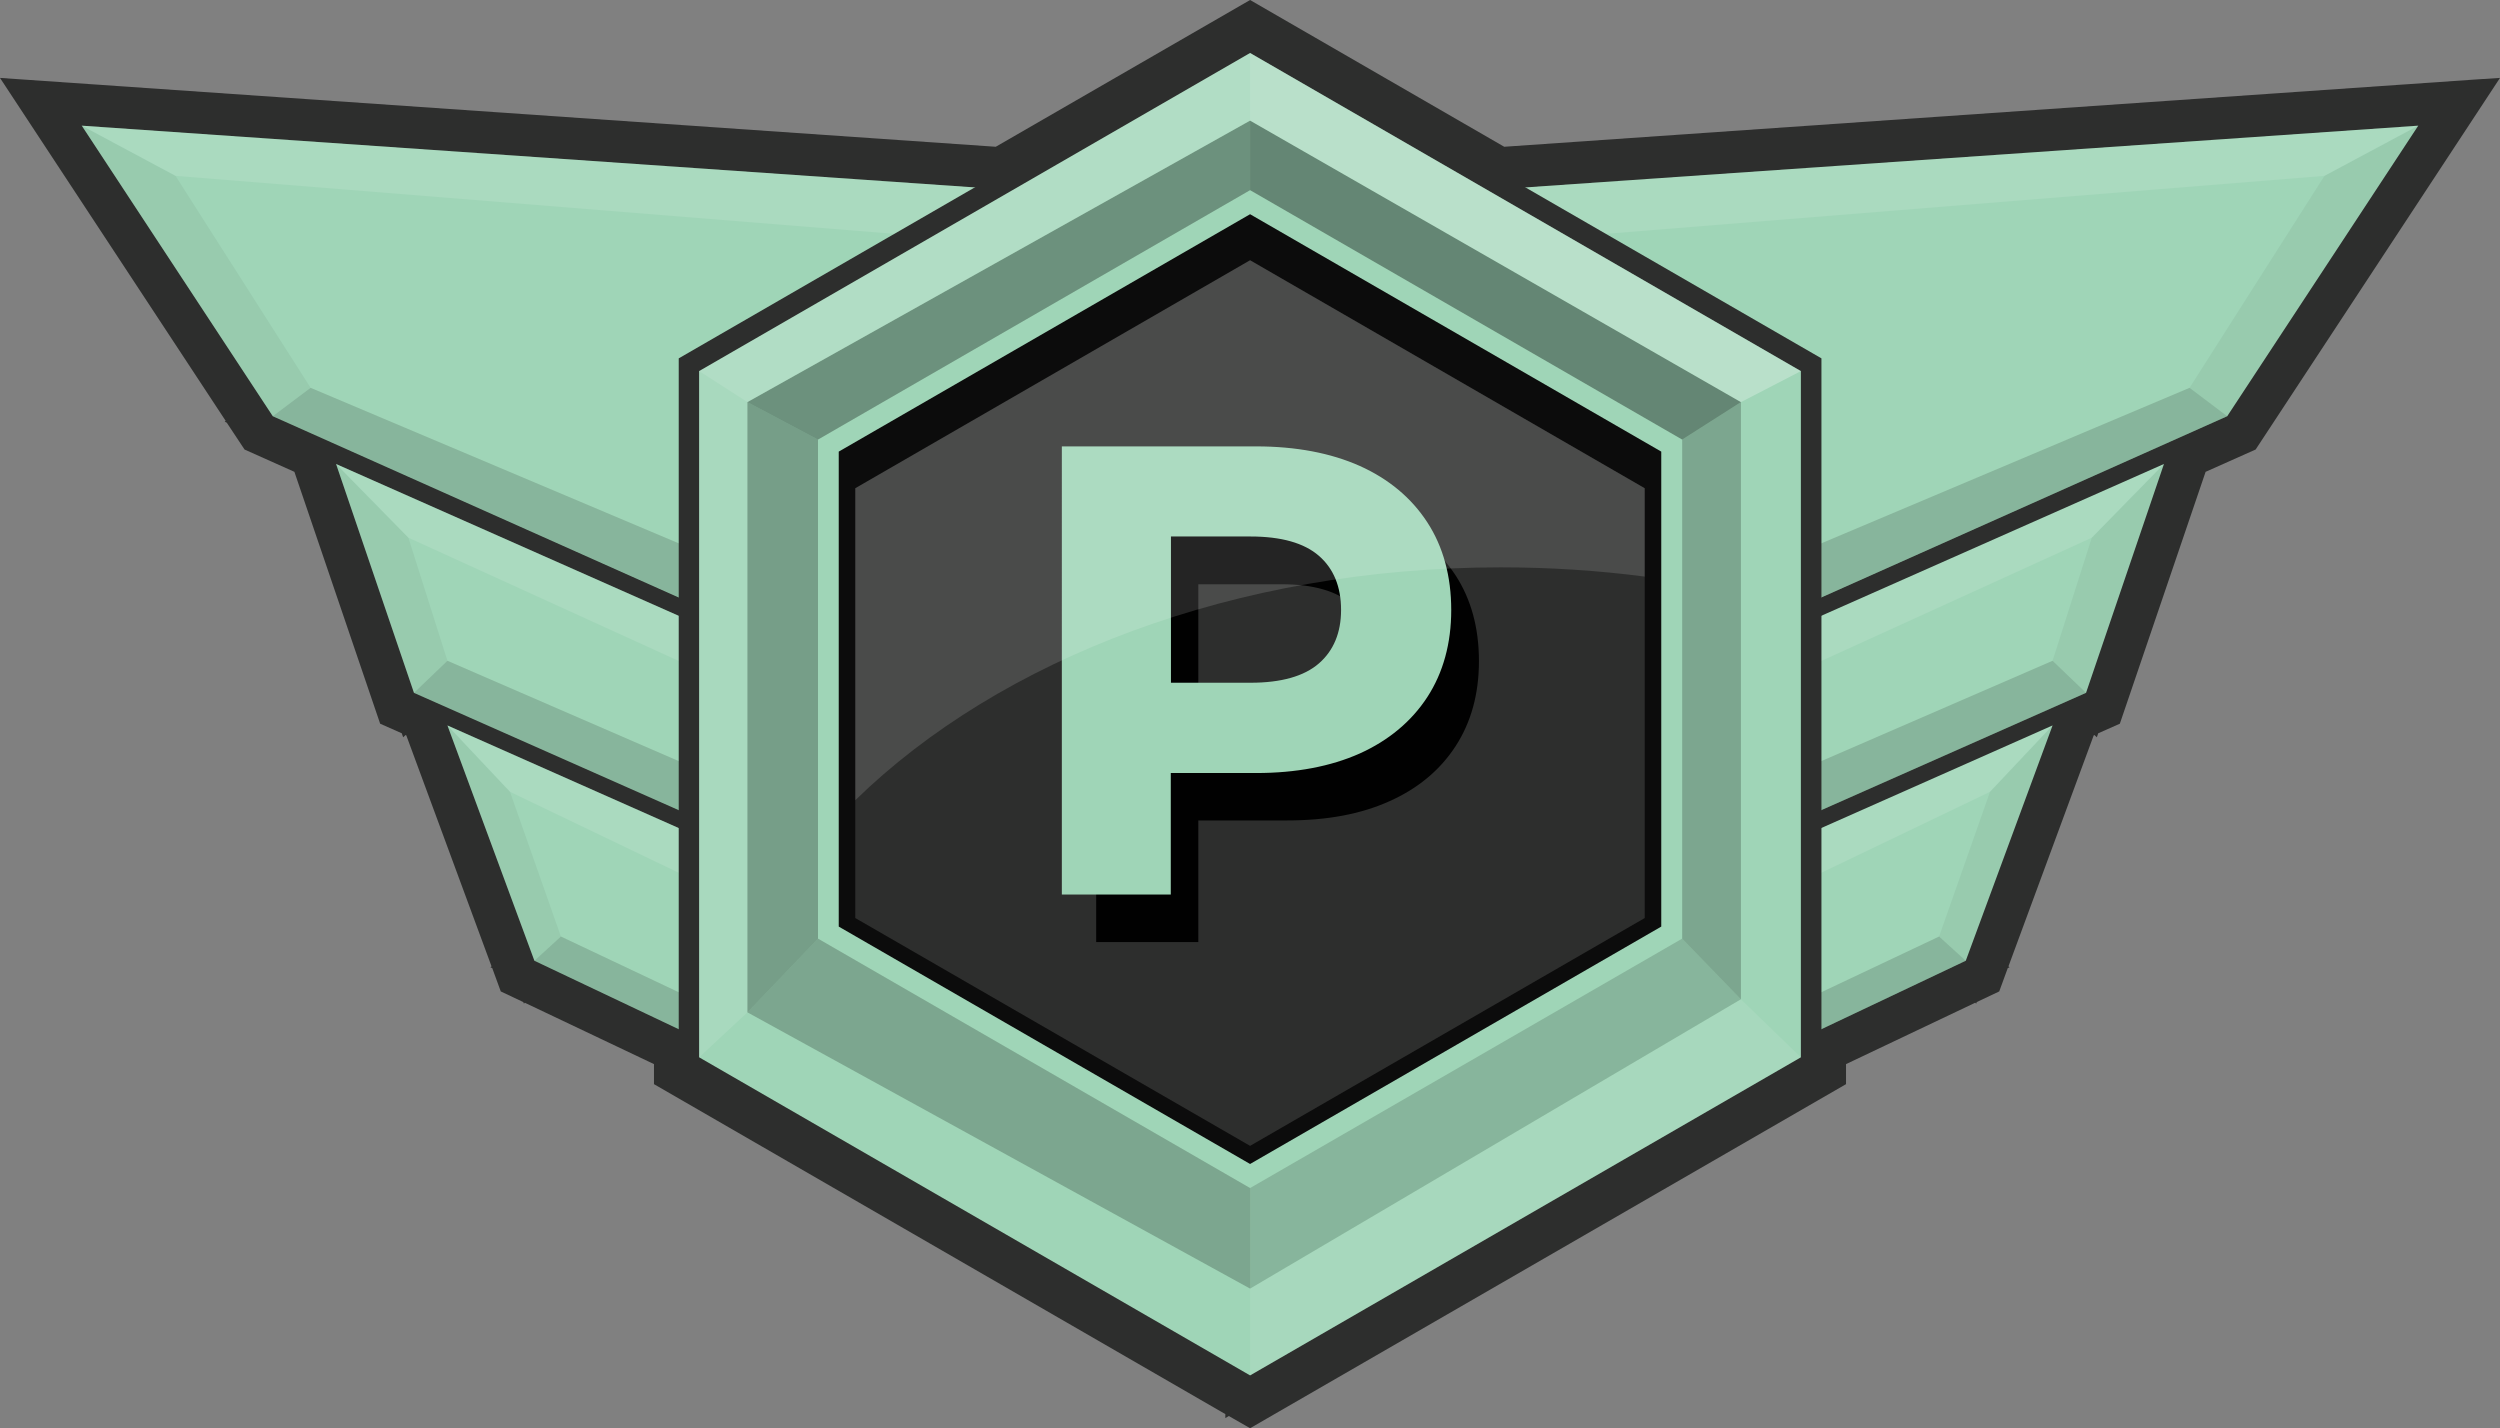 <?xml version="1.0" encoding="utf-8"?>
<!-- Generator: Adobe Illustrator 27.9.0, SVG Export Plug-In . SVG Version: 6.00 Build 0)  -->
<svg version="1.1" id="Layer_1" xmlns="http://www.w3.org/2000/svg" xmlns:xlink="http://www.w3.org/1999/xlink" x="0px" y="0px"
	 viewBox="0 0 143.43 81.94" style="enable-background:new 0 0 143.43 81.94;" xml:space="preserve">
<rect x="0" y="0" width="143.43" height="81.94" fill="#808080" stroke="none"/>
<style type="text/css">
	.st0{fill:#2D2E2D;}
	.st1{fill:#9FD5B7;}
	.st2{opacity:0.05;}
	.st3{fill:#010101;}
	.st4{opacity:0.11;}
	.st5{fill:#FFFFFF;}
	.st6{opacity:0.15;}
	.st7{opacity:0.32;}
	.st8{opacity:0.26;}
	.st9{opacity:0.22;}
	.st10{opacity:0.37;}
	.st11{fill:#0C0C0C;}
	.st12{opacity:0.19;}
	.st13{opacity:0.1;}
	.st14{opacity:0.27;}
	.st15{opacity:0.08;}
	.st16{opacity:0.14;}
</style>
<g>
	<polygon class="st0" points="143.43,4.47 142.18,4.55 86.3,8.42 71.72,0 57.13,8.42 0,4.47 12.95,24.15 12.89,24.19 13.01,24.25 
		14.03,25.79 16.89,27.07 21.81,41.52 23.05,42.07 23.13,42.3 23.27,42.17 23.31,42.19 28.2,55.44 28.14,55.5 28.24,55.54 
		28.73,56.88 30.02,57.49 30.06,57.58 30.11,57.53 37.52,61.05 37.52,62.2 70.3,81.13 70.3,81.36 70.5,81.24 71.72,81.94 
		105.91,62.2 105.91,61.05 113.32,57.53 113.38,57.58 113.41,57.49 114.7,56.88 115.19,55.54 115.29,55.5 115.23,55.44 
		120.12,42.19 120.16,42.17 120.3,42.3 120.38,42.07 121.62,41.52 126.54,27.07 129.41,25.79 	"/>
	<g>
		<g>
			<g>
				<g>
					<g>
						<polygon class="st0" points="59,9.97 2.75,6.07 14.98,24.67 18.03,26.03 22.95,40.48 24.43,41.14 29.86,55.85 46.08,63.54 
							46.08,50.74 46.08,49.58 46.08,37.4 46.02,37.37 						"/>
					</g>
				</g>
				<g>
					<g>
						<g>
							<g>
								<polygon class="st1" points="57.48,10.86 4.69,7.21 15.65,23.88 45.08,37.02 								"/>
							</g>
						</g>
						<g>
							<g>
								<polygon class="st1" points="19.28,26.62 45.08,38.05 45.08,49.2 23.75,39.75 								"/>
							</g>
						</g>
						<g>
							<g>
								<polygon class="st1" points="25.67,41.62 45.08,50.23 45.08,61.96 30.66,55.12 								"/>
							</g>
						</g>
					</g>
					<g class="st2">
						<g>
							<polygon class="st3" points="4.69,7.21 10.07,10.09 17.82,22.25 15.65,23.88 							"/>
						</g>
					</g>
					<g class="st4">
						<g>
							<polygon class="st5" points="57.48,10.86 4.69,7.21 10.07,10.09 52.33,13.5 							"/>
						</g>
					</g>
					<g class="st6">
						<g>
							<polygon class="st3" points="17.82,22.25 46.37,34.31 45.08,37.01 15.65,23.88 							"/>
						</g>
					</g>
					<g class="st2">
						<g>
							<polygon class="st3" points="19.28,26.62 23.75,39.75 25.67,37.91 23.43,30.85 							"/>
						</g>
					</g>
					<g class="st4">
						<g>
							<polygon class="st5" points="45.08,38.05 19.28,26.62 23.43,30.85 45.08,40.72 							"/>
						</g>
					</g>
					<g class="st6">
						<g>
							<polygon class="st3" points="45.08,49.2 23.75,39.75 25.67,37.91 45.08,46.33 							"/>
						</g>
					</g>
					<g class="st4">
						<g>
							<polygon class="st5" points="25.67,41.62 29.26,45.43 45.08,53.02 45.08,50.23 							"/>
						</g>
					</g>
					<g class="st2">
						<g>
							<polygon class="st3" points="25.67,41.62 30.66,55.12 32.18,53.73 29.26,45.43 							"/>
						</g>
					</g>
					<g class="st6">
						<g>
							<polygon class="st3" points="32.18,53.73 45.08,59.83 45.08,61.96 30.66,55.12 							"/>
						</g>
					</g>
				</g>
			</g>
			<g>
				<g>
					<g>
						<polygon class="st0" points="84.43,9.97 140.68,6.07 128.45,24.67 125.4,26.03 120.48,40.48 119,41.14 113.57,55.85 
							97.35,63.54 97.35,50.74 97.35,49.58 97.35,37.4 97.41,37.37 						"/>
					</g>
				</g>
				<g>
					<g>
						<g>
							<g>
								<polygon class="st1" points="85.95,10.86 138.74,7.21 127.78,23.88 98.35,37.02 								"/>
							</g>
						</g>
						<g>
							<g>
								<polygon class="st1" points="124.15,26.62 98.35,38.05 98.35,49.2 119.68,39.75 								"/>
							</g>
						</g>
						<g>
							<g>
								<polygon class="st1" points="117.76,41.62 98.35,50.23 98.35,61.96 112.78,55.12 								"/>
							</g>
						</g>
					</g>
					<g class="st2">
						<g>
							<polygon class="st3" points="138.74,7.21 133.36,10.09 125.62,22.25 127.78,23.88 							"/>
						</g>
					</g>
					<g class="st4">
						<g>
							<polygon class="st5" points="85.95,10.86 138.74,7.21 133.36,10.09 91.1,13.5 							"/>
						</g>
					</g>
					<g class="st6">
						<g>
							<polygon class="st3" points="125.62,22.25 97.06,34.31 98.35,37.01 127.78,23.88 							"/>
						</g>
					</g>
					<g class="st2">
						<g>
							<polygon class="st3" points="124.15,26.62 119.68,39.75 117.76,37.91 120.01,30.85 							"/>
						</g>
					</g>
					<g class="st4">
						<g>
							<polygon class="st5" points="98.35,38.05 124.15,26.62 120.01,30.85 98.35,40.72 							"/>
						</g>
					</g>
					<g class="st6">
						<g>
							<polygon class="st3" points="98.35,49.2 119.68,39.75 117.76,37.91 98.35,46.33 							"/>
						</g>
					</g>
					<g class="st4">
						<g>
							<polygon class="st5" points="117.76,41.62 114.17,45.43 98.35,53.02 98.35,50.23 							"/>
						</g>
					</g>
					<g class="st2">
						<g>
							<polygon class="st3" points="117.76,41.62 112.78,55.12 111.25,53.73 114.17,45.43 							"/>
						</g>
					</g>
					<g class="st6">
						<g>
							<polygon class="st3" points="111.25,53.73 98.35,59.83 98.35,61.96 112.78,55.12 							"/>
						</g>
					</g>
				</g>
			</g>
		</g>
		<g>
			<g>
				<g>
					<polygon class="st0" points="38.94,20.56 38.94,61.39 71.72,80.31 104.5,61.39 104.5,20.56 71.72,1.63 					"/>
				</g>
			</g>
			<g>
				<g>
					<polygon class="st1" points="40.11,21.29 40.11,60.66 71.72,78.91 103.32,60.66 103.32,21.29 71.72,3.04 					"/>
				</g>
			</g>
			<g>
				<g>
					<polygon class="st1" points="46.93,25.22 46.93,53.85 71.72,68.16 96.51,53.85 96.51,25.22 71.72,10.91 					"/>
				</g>
			</g>
			<g class="st7">
				<g>
					<polygon class="st3" points="46.93,25.22 42.88,23.07 71.72,6.92 71.72,10.91 					"/>
				</g>
			</g>
			<g class="st8">
				<g>
					<polygon class="st3" points="42.88,23.07 42.88,58.08 46.93,53.85 46.93,25.22 					"/>
				</g>
			</g>
			<g class="st9">
				<g>
					<polygon class="st3" points="42.88,58.08 71.72,73.93 71.72,68.16 46.93,53.85 					"/>
				</g>
			</g>
			<g class="st6">
				<g>
					<polygon class="st3" points="71.72,68.16 71.72,73.93 99.88,57.33 96.51,53.85 					"/>
				</g>
			</g>
			<g class="st9">
				<g>
					<polygon class="st3" points="96.51,25.22 96.51,53.85 99.88,57.33 99.88,23.07 					"/>
				</g>
			</g>
			<g class="st10">
				<g>
					<polygon class="st3" points="71.72,6.92 99.88,23.07 96.51,25.22 71.72,10.91 					"/>
				</g>
			</g>
			<g>
				<g>
					<polygon class="st11" points="48.12,25.91 48.12,53.16 71.72,66.78 95.31,53.16 95.31,25.91 71.72,12.29 					"/>
				</g>
			</g>
			<g>
				<g>
					<polygon class="st0" points="49.07,28.01 49.07,52.67 71.72,65.74 94.36,52.67 94.36,28.01 71.72,14.93 					"/>
				</g>
			</g>
			<g class="st12">
				<g>
					<polygon class="st5" points="40.11,21.29 42.88,23.07 71.72,6.92 71.72,3.04 					"/>
				</g>
			</g>
			<g class="st13">
				<g>
					<polygon class="st5" points="40.11,21.29 40.11,60.66 42.88,58.08 42.88,23.07 					"/>
				</g>
			</g>
			<g class="st14">
				<g>
					<polygon class="st5" points="71.72,3.04 71.72,6.92 99.88,23.07 103.32,21.29 					"/>
				</g>
			</g>
			<g class="st15">
				<g>
					<polygon class="st5" points="71.72,73.93 71.72,78.91 103.32,60.66 99.88,57.33 					"/>
				</g>
			</g>
		</g>
		<g>
			<g>
				<g>
					<path class="st3" d="M62.89,54.06V28.75h10.96c2.27,0,4.22,0.37,5.86,1.1c1.64,0.74,2.9,1.79,3.8,3.16
						c0.89,1.37,1.34,3.01,1.34,4.92c0,1.88-0.45,3.51-1.34,4.88c-0.89,1.37-2.16,2.43-3.8,3.16c-1.64,0.74-3.59,1.1-5.86,1.1h-7.7
						l2.6-2.64v9.62H62.89z M68.75,45.09l-2.6-2.78h7.38c1.81,0,3.16-0.39,4.05-1.16c0.89-0.77,1.34-1.84,1.34-3.22
						c0-1.4-0.45-2.48-1.34-3.25c-0.89-0.77-2.24-1.16-4.05-1.16h-7.38l2.6-2.78V45.09z"/>
				</g>
			</g>
			<g>
				<g>
					<path class="st1" d="M61.12,51.12V25.81h10.96c2.27,0,4.22,0.37,5.86,1.1c1.64,0.74,2.9,1.79,3.8,3.16
						c0.89,1.37,1.34,3.01,1.34,4.92c0,1.88-0.45,3.51-1.34,4.88c-0.89,1.37-2.16,2.43-3.8,3.16c-1.64,0.74-3.59,1.1-5.86,1.1h-7.7
						l2.6-2.64v9.62H61.12z M66.98,42.15l-2.6-2.78h7.38c1.81,0,3.16-0.39,4.05-1.16c0.89-0.77,1.34-1.84,1.34-3.22
						c0-1.4-0.45-2.48-1.34-3.25c-0.89-0.77-2.24-1.16-4.05-1.16h-7.38l2.6-2.78V42.15z"/>
					<path class="st1" d="M67.18,51.32h-6.26V25.61h11.15c2.28,0,4.28,0.38,5.94,1.12c1.67,0.75,2.97,1.84,3.88,3.24
						c0.91,1.4,1.37,3.09,1.37,5.03c0,1.91-0.46,3.59-1.37,4.99c-0.91,1.4-2.22,2.49-3.88,3.24c-1.66,0.74-3.65,1.12-5.94,1.12h-4.9
						V51.32z M61.32,50.92h5.46v-6.58H63.9l2.49-2.53l-2.47-2.65h2.86v-8.39h-2.86l3.26-3.49v3.09h4.57c1.85,0,3.25,0.41,4.18,1.21
						c0.93,0.81,1.41,1.95,1.41,3.4c0,1.43-0.47,2.56-1.41,3.37c-0.92,0.8-2.33,1.21-4.18,1.21h-4.57v4.37h4.9
						c2.23,0,4.17-0.37,5.78-1.09c1.6-0.72,2.84-1.76,3.71-3.09c0.87-1.34,1.31-2.94,1.31-4.77c0-1.86-0.44-3.47-1.31-4.81
						c-0.87-1.33-2.11-2.37-3.71-3.09c-1.61-0.72-3.55-1.09-5.78-1.09H61.32V50.92z M64.85,43.94h1.93v-1.71l-0.12-0.12L64.85,43.94
						z M64.83,39.57l1.84,1.96l0.11-0.11v-1.85H64.83z M67.18,39.17h4.57c1.75,0,3.07-0.37,3.92-1.11c0.84-0.73,1.27-1.76,1.27-3.07
						c0-1.33-0.43-2.37-1.27-3.1c-0.85-0.74-2.17-1.11-3.92-1.11h-4.57V39.17z M64.83,30.38h1.94V28.3L64.83,30.38z"/>
				</g>
			</g>
		</g>
		<g class="st16">
			<g>
				<path class="st5" d="M86.1,32.55c2.82,0,5.58,0.18,8.26,0.53v-5.07L71.72,14.93L49.07,28.01v17.9
					C57.36,37.82,70.85,32.55,86.1,32.55z"/>
			</g>
		</g>
	</g>
</g>
</svg>
